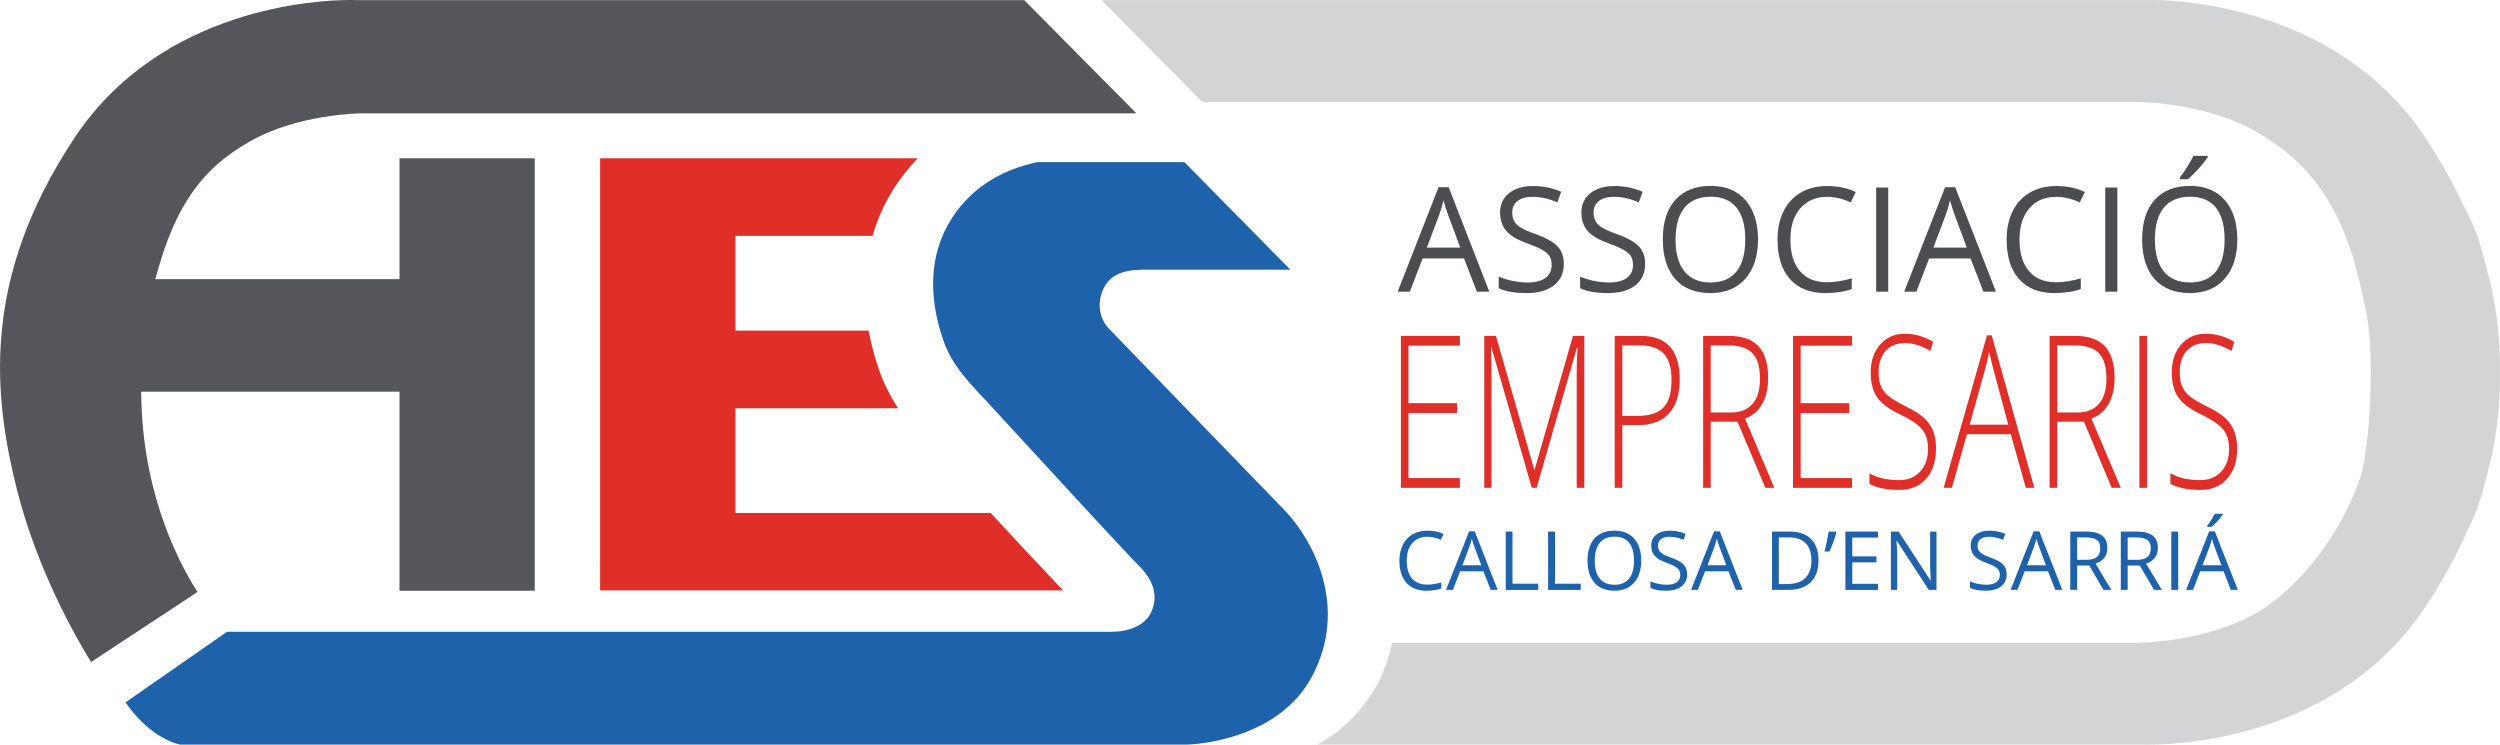 <?xml version="1.0" encoding="UTF-8"?>
<svg xmlns="http://www.w3.org/2000/svg" xmlns:xlink="http://www.w3.org/1999/xlink" width="85.04pt" height="25.33pt" viewBox="0 0 85.04 25.33" version="1.1">
<defs>
<clipPath id="clip1">
  <path d="M 4 5 L 46 5 L 46 25.328 L 4 25.328 Z M 4 5 "/>
</clipPath>
<clipPath id="clip2">
  <path d="M 37 0 L 85.039 0 L 85.039 25.328 L 37 25.328 Z M 37 0 "/>
</clipPath>
</defs>
<g id="surface1">
<path style=" stroke:none;fill-rule:nonzero;fill:rgb(87.799%,17.999%,16.1%);fill-opacity:1;" d="M 20.414 20.082 L 20.414 5.383 L 31.219 5.383 C 31.027 5.578 30.852 5.789 30.684 6.008 C 30.227 6.617 29.891 7.293 29.68 8.023 L 25.016 8.023 L 25.016 11.246 L 29.547 11.246 C 29.629 11.695 29.75 12.148 29.906 12.594 C 30.062 13.039 30.273 13.461 30.551 13.887 L 25.016 13.887 L 25.016 17.449 L 33.699 17.449 C 34.398 18.211 35.219 19.09 36.16 20.082 L 20.414 20.082 "/>
<path style=" stroke:none;fill-rule:nonzero;fill:rgb(33.299%,33.699%,34.9%);fill-opacity:1;" d="M 3.098 22.52 C 2.59 21.699 1.27 19.398 0.582 16.676 C -0.234 13.438 -0.645 9.477 2.535 4.688 C 5.5 0.227 10.863 0 11.91 0 C 12.031 0 12.098 0.004 12.102 0.004 L 34.84 0.004 L 38.656 3.855 L 12.312 3.855 C 12.289 3.855 10.113 3.867 8.457 4.836 C 7.32 5.496 6.164 6.461 5.426 9 L 5.281 9.496 L 13.59 9.496 L 13.59 5.383 L 18.191 5.383 L 18.191 20.094 L 13.59 20.094 L 13.59 13.324 L 4.801 13.324 L 4.812 13.723 C 4.914 17.008 6.18 19.305 6.719 20.137 L 3.098 22.52 "/>
<g clip-path="url(#clip1)" clip-rule="nonzero">
<path style=" stroke:none;fill-rule:nonzero;fill:rgb(11.8%,38.399%,67.099%);fill-opacity:1;" d="M 6.129 25.328 C 6.129 25.328 5.695 25.25 5.172 24.855 C 4.633 24.449 4.27 23.891 4.27 23.891 C 4.645 23.625 7.605 21.578 7.719 21.492 L 37.777 21.492 C 38.762 21.492 39.074 21.004 39.145 20.855 C 39.406 20.312 39.27 19.773 38.746 19.25 C 38.254 18.754 35.902 16.199 34.5 14.672 C 34.055 14.188 33.711 13.812 33.566 13.656 L 33.434 13.516 C 32.887 12.93 32.367 12.375 32.098 11.605 C 31.5 9.898 31.656 8.371 32.543 7.184 C 33.188 6.324 34.109 5.766 35.281 5.516 L 40.289 5.516 L 43.891 9.172 L 39.078 9.172 C 38.52 9.172 37.758 9.172 37.484 9.941 C 37.277 10.523 37.527 10.984 37.711 11.168 C 37.754 11.211 42.535 16.164 43.684 17.344 C 44.641 18.328 45.914 20.637 44.613 23.039 C 43.41 25.254 40.445 25.328 40.371 25.328 L 6.129 25.328 "/>
</g>
<path style=" stroke:none;fill-rule:nonzero;fill:rgb(82.399%,83.099%,83.899%);fill-opacity:1;" d="M 46.797 23.406 C 46.992 23.047 47.137 22.684 47.238 22.328 C 47.102 22.785 46.891 23.23 46.711 23.508 C 46.348 24.062 46.164 24.289 45.453 24.926 C 45.969 24.551 46.445 24.059 46.797 23.406 "/>
<g clip-path="url(#clip2)" clip-rule="nonzero">
<path style=" stroke:none;fill-rule:nonzero;fill:rgb(82.399%,83.099%,83.899%);fill-opacity:1;" d="M 84.512 8.867 C 84.492 8.797 84.477 8.723 84.457 8.652 C 84.301 8.027 84.062 7.469 83.789 6.969 C 83.445 6.23 83.023 5.473 82.504 4.688 C 79.543 0.227 74.176 0 73.129 0 C 73.012 0 72.941 0.004 72.938 0.004 L 37.473 0.004 L 37.855 0.391 L 40.898 3.469 L 72.727 3.469 C 72.75 3.469 75.035 3.48 76.781 4.5 C 77.984 5.203 79.32 6.277 80.09 8.93 C 80.105 8.977 80.398 10.039 80.543 10.934 C 80.574 11.145 80.602 11.398 80.617 11.699 L 80.625 11.84 L 80.625 11.844 L 80.633 12 C 80.656 12.688 80.629 13.312 80.629 13.336 L 80.617 13.734 C 80.59 14.531 80.496 15.328 80.336 16.105 L 80.332 16.129 L 80.324 16.152 C 79.5 18.559 77.902 20.176 76.781 20.832 C 75.035 21.852 72.75 21.863 72.727 21.863 L 47.352 21.863 C 47.352 21.875 47.348 21.887 47.348 21.898 C 47.34 21.938 47.332 21.973 47.32 22.012 C 47.312 22.051 47.305 22.09 47.293 22.133 C 47.277 22.199 47.258 22.262 47.238 22.328 C 47.137 22.684 46.992 23.047 46.797 23.406 C 46.445 24.059 45.969 24.551 45.453 24.926 C 45.246 25.078 45.031 25.211 44.816 25.328 L 72.938 25.328 C 72.941 25.328 73.012 25.328 73.129 25.328 C 74.176 25.328 79.543 25.102 82.504 20.641 C 83.09 19.762 83.555 18.906 83.914 18.082 C 84.145 17.633 84.336 17.16 84.457 16.676 C 84.477 16.605 84.492 16.535 84.512 16.465 C 84.91 15.121 85.055 13.855 85.039 12.664 C 85.055 11.477 84.91 10.211 84.512 8.867 "/>
</g>
<path style=" stroke:none;fill-rule:nonzero;fill:rgb(82.399%,83.099%,83.899%);fill-opacity:1;" d="M 37.852 0.391 L 40.898 3.469 L 37.855 0.391 L 37.852 0.391 "/>
<path style=" stroke:none;fill-rule:nonzero;fill:rgb(82.399%,83.099%,83.899%);fill-opacity:1;" d="M 47.238 22.328 C 47.258 22.266 47.277 22.195 47.293 22.133 C 47.277 22.195 47.258 22.262 47.238 22.328 "/>
<path style=" stroke:none;fill-rule:nonzero;fill:rgb(29.799%,30.199%,31.4%);fill-opacity:1;" d="M 50.238 9.922 L 49.801 8.793 L 48.391 8.793 L 47.957 9.922 L 47.543 9.922 L 48.934 6.367 L 49.277 6.367 L 50.66 9.922 Z M 49.672 8.422 L 49.266 7.328 C 49.211 7.188 49.156 7.02 49.102 6.816 C 49.066 6.973 49.016 7.141 48.949 7.328 L 48.535 8.422 L 49.672 8.422 "/>
<path style=" stroke:none;fill-rule:nonzero;fill:rgb(29.799%,30.199%,31.4%);fill-opacity:1;" d="M 53.195 8.977 C 53.195 9.289 53.082 9.531 52.859 9.707 C 52.633 9.883 52.328 9.969 51.945 9.969 C 51.527 9.969 51.207 9.914 50.98 9.805 L 50.98 9.41 C 51.125 9.469 51.281 9.52 51.453 9.555 C 51.621 9.59 51.793 9.609 51.957 9.609 C 52.23 9.609 52.438 9.555 52.574 9.453 C 52.711 9.348 52.781 9.203 52.781 9.016 C 52.781 8.895 52.758 8.793 52.707 8.715 C 52.66 8.637 52.578 8.566 52.461 8.5 C 52.348 8.434 52.172 8.359 51.938 8.273 C 51.613 8.156 51.379 8.016 51.238 7.855 C 51.098 7.691 51.027 7.484 51.027 7.223 C 51.027 6.949 51.129 6.734 51.332 6.57 C 51.535 6.41 51.805 6.328 52.141 6.328 C 52.492 6.328 52.812 6.395 53.105 6.523 L 52.977 6.883 C 52.688 6.758 52.406 6.695 52.133 6.695 C 51.914 6.695 51.746 6.742 51.625 6.836 C 51.5 6.93 51.441 7.062 51.441 7.227 C 51.441 7.352 51.465 7.449 51.508 7.527 C 51.555 7.605 51.629 7.68 51.734 7.746 C 51.844 7.809 52.004 7.883 52.227 7.961 C 52.594 8.094 52.848 8.234 52.988 8.387 C 53.125 8.539 53.195 8.734 53.195 8.977 "/>
<path style=" stroke:none;fill-rule:nonzero;fill:rgb(29.799%,30.199%,31.4%);fill-opacity:1;" d="M 55.961 8.977 C 55.961 9.289 55.852 9.531 55.625 9.707 C 55.402 9.883 55.098 9.969 54.711 9.969 C 54.293 9.969 53.973 9.914 53.75 9.805 L 53.75 9.41 C 53.895 9.469 54.051 9.52 54.219 9.555 C 54.391 9.59 54.559 9.609 54.727 9.609 C 55 9.609 55.203 9.555 55.34 9.453 C 55.48 9.348 55.547 9.203 55.547 9.016 C 55.547 8.895 55.523 8.793 55.477 8.715 C 55.426 8.637 55.344 8.566 55.23 8.5 C 55.113 8.434 54.941 8.359 54.707 8.273 C 54.379 8.156 54.145 8.016 54.004 7.855 C 53.863 7.691 53.793 7.484 53.793 7.223 C 53.793 6.949 53.895 6.734 54.102 6.57 C 54.305 6.41 54.574 6.328 54.91 6.328 C 55.258 6.328 55.578 6.395 55.875 6.523 L 55.746 6.883 C 55.457 6.758 55.172 6.695 54.898 6.695 C 54.684 6.695 54.512 6.742 54.391 6.836 C 54.27 6.93 54.207 7.062 54.207 7.227 C 54.207 7.352 54.23 7.449 54.277 7.527 C 54.32 7.605 54.395 7.68 54.504 7.746 C 54.609 7.809 54.773 7.883 54.992 7.961 C 55.363 8.094 55.617 8.234 55.754 8.387 C 55.895 8.539 55.961 8.734 55.961 8.977 "/>
<path style=" stroke:none;fill-rule:nonzero;fill:rgb(29.799%,30.199%,31.4%);fill-opacity:1;" d="M 59.801 8.145 C 59.801 8.711 59.656 9.156 59.371 9.48 C 59.086 9.805 58.691 9.969 58.184 9.969 C 57.668 9.969 57.266 9.809 56.984 9.492 C 56.703 9.172 56.562 8.723 56.562 8.141 C 56.562 7.562 56.703 7.117 56.988 6.801 C 57.27 6.484 57.668 6.324 58.188 6.324 C 58.695 6.324 59.09 6.484 59.375 6.809 C 59.656 7.133 59.801 7.578 59.801 8.145 Z M 56.996 8.145 C 56.996 8.625 57.098 8.988 57.301 9.234 C 57.504 9.484 57.797 9.609 58.184 9.609 C 58.574 9.609 58.867 9.484 59.066 9.238 C 59.266 8.992 59.367 8.625 59.367 8.145 C 59.367 7.668 59.266 7.309 59.07 7.062 C 58.871 6.816 58.578 6.691 58.188 6.691 C 57.801 6.691 57.504 6.816 57.301 7.062 C 57.098 7.312 56.996 7.672 56.996 8.145 "/>
<path style=" stroke:none;fill-rule:nonzero;fill:rgb(29.799%,30.199%,31.4%);fill-opacity:1;" d="M 62.156 6.695 C 61.77 6.695 61.461 6.828 61.238 7.086 C 61.016 7.344 60.902 7.699 60.902 8.148 C 60.902 8.613 61.012 8.973 61.227 9.223 C 61.441 9.477 61.75 9.602 62.148 9.602 C 62.395 9.602 62.676 9.559 62.988 9.469 L 62.988 9.832 C 62.746 9.922 62.445 9.969 62.086 9.969 C 61.57 9.969 61.168 9.809 60.887 9.492 C 60.605 9.176 60.465 8.727 60.465 8.145 C 60.465 7.781 60.531 7.461 60.668 7.188 C 60.805 6.91 61 6.699 61.254 6.551 C 61.512 6.402 61.812 6.328 62.16 6.328 C 62.527 6.328 62.852 6.398 63.125 6.531 L 62.953 6.887 C 62.688 6.762 62.422 6.695 62.156 6.695 "/>
<path style=" stroke:none;fill-rule:nonzero;fill:rgb(29.799%,30.199%,31.4%);fill-opacity:1;" d="M 63.82 9.922 L 63.82 6.379 L 64.23 6.379 L 64.23 9.922 L 63.82 9.922 "/>
<path style=" stroke:none;fill-rule:nonzero;fill:rgb(29.799%,30.199%,31.4%);fill-opacity:1;" d="M 67.469 9.922 L 67.031 8.793 L 65.621 8.793 L 65.188 9.922 L 64.773 9.922 L 66.164 6.367 L 66.508 6.367 L 67.895 9.922 Z M 66.902 8.422 L 66.496 7.328 C 66.441 7.188 66.387 7.02 66.332 6.816 C 66.297 6.973 66.246 7.141 66.18 7.328 L 65.766 8.422 L 66.902 8.422 "/>
<path style=" stroke:none;fill-rule:nonzero;fill:rgb(29.799%,30.199%,31.4%);fill-opacity:1;" d="M 69.945 6.695 C 69.559 6.695 69.254 6.828 69.031 7.086 C 68.809 7.344 68.695 7.699 68.695 8.148 C 68.695 8.613 68.805 8.973 69.02 9.223 C 69.234 9.477 69.543 9.602 69.941 9.602 C 70.188 9.602 70.469 9.559 70.781 9.469 L 70.781 9.832 C 70.539 9.922 70.238 9.969 69.879 9.969 C 69.359 9.969 68.961 9.809 68.68 9.492 C 68.398 9.176 68.258 8.727 68.258 8.145 C 68.258 7.781 68.324 7.461 68.461 7.188 C 68.598 6.91 68.793 6.699 69.047 6.551 C 69.305 6.402 69.605 6.328 69.949 6.328 C 70.32 6.328 70.641 6.398 70.918 6.531 L 70.746 6.887 C 70.48 6.762 70.211 6.695 69.945 6.695 "/>
<path style=" stroke:none;fill-rule:nonzero;fill:rgb(29.799%,30.199%,31.4%);fill-opacity:1;" d="M 71.613 9.922 L 71.613 6.379 L 72.023 6.379 L 72.023 9.922 L 71.613 9.922 "/>
<path style=" stroke:none;fill-rule:nonzero;fill:rgb(29.799%,30.199%,31.4%);fill-opacity:1;" d="M 76.105 8.145 C 76.105 8.711 75.961 9.156 75.676 9.48 C 75.395 9.805 74.996 9.969 74.492 9.969 C 73.973 9.969 73.574 9.809 73.289 9.492 C 73.008 9.172 72.867 8.723 72.867 8.141 C 72.867 7.562 73.008 7.117 73.293 6.801 C 73.574 6.484 73.977 6.324 74.496 6.324 C 75 6.324 75.395 6.484 75.68 6.809 C 75.961 7.133 76.105 7.578 76.105 8.145 Z M 73.301 8.145 C 73.301 8.625 73.402 8.988 73.605 9.234 C 73.809 9.484 74.105 9.609 74.492 9.609 C 74.879 9.609 75.176 9.484 75.375 9.238 C 75.57 8.992 75.672 8.625 75.672 8.145 C 75.672 7.668 75.574 7.309 75.375 7.062 C 75.176 6.816 74.883 6.691 74.496 6.691 C 74.105 6.691 73.809 6.816 73.605 7.062 C 73.402 7.312 73.301 7.672 73.301 8.145 Z M 74.152 6.035 C 74.23 5.938 74.312 5.816 74.402 5.672 C 74.492 5.531 74.562 5.406 74.613 5.301 L 75.098 5.301 L 75.098 5.352 C 75.027 5.457 74.922 5.586 74.785 5.742 C 74.645 5.895 74.523 6.012 74.422 6.098 L 74.152 6.098 L 74.152 6.035 "/>
<path style=" stroke:none;fill-rule:nonzero;fill:rgb(87.799%,17.999%,16.1%);fill-opacity:1;" d="M 49.66 16.594 L 47.652 16.594 L 47.652 11.426 L 49.66 11.426 L 49.66 11.758 L 47.91 11.758 L 47.91 13.715 L 49.562 13.715 L 49.562 14.047 L 47.91 14.047 L 47.91 16.262 L 49.66 16.262 L 49.66 16.594 "/>
<path style=" stroke:none;fill-rule:nonzero;fill:rgb(87.799%,17.999%,16.1%);fill-opacity:1;" d="M 52.105 16.594 L 50.734 11.82 L 50.715 11.82 C 50.73 12.113 50.734 12.414 50.734 12.719 L 50.734 16.594 L 50.488 16.594 L 50.488 11.426 L 50.887 11.426 L 52.188 15.973 L 52.203 15.973 L 53.504 11.426 L 53.891 11.426 L 53.891 16.594 L 53.633 16.594 L 53.633 12.676 C 53.633 12.402 53.641 12.121 53.66 11.828 L 53.641 11.828 L 52.27 16.594 L 52.105 16.594 "/>
<path style=" stroke:none;fill-rule:nonzero;fill:rgb(87.799%,17.999%,16.1%);fill-opacity:1;" d="M 57.137 12.91 C 57.137 13.41 57.016 13.793 56.777 14.059 C 56.535 14.324 56.191 14.457 55.75 14.457 L 55.184 14.457 L 55.184 16.594 L 54.926 16.594 L 54.926 11.426 L 55.828 11.426 C 56.699 11.426 57.137 11.922 57.137 12.91 Z M 55.184 14.148 L 55.688 14.148 C 56.102 14.148 56.402 14.051 56.586 13.859 C 56.77 13.668 56.859 13.355 56.859 12.926 C 56.859 12.527 56.773 12.23 56.602 12.039 C 56.426 11.848 56.156 11.75 55.793 11.75 L 55.184 11.75 L 55.184 14.148 "/>
<path style=" stroke:none;fill-rule:nonzero;fill:rgb(87.799%,17.999%,16.1%);fill-opacity:1;" d="M 58.191 14.344 L 58.191 16.594 L 57.934 16.594 L 57.934 11.426 L 58.809 11.426 C 59.266 11.426 59.602 11.543 59.82 11.781 C 60.035 12.02 60.145 12.375 60.145 12.852 C 60.145 13.199 60.082 13.488 59.949 13.727 C 59.82 13.965 59.625 14.137 59.359 14.238 L 60.355 16.594 L 60.051 16.594 L 59.102 14.344 Z M 58.191 14.031 L 58.891 14.031 C 59.203 14.031 59.441 13.934 59.613 13.738 C 59.785 13.547 59.867 13.258 59.867 12.879 C 59.867 12.484 59.785 12.199 59.617 12.02 C 59.449 11.84 59.176 11.75 58.801 11.75 L 58.191 11.75 L 58.191 14.031 "/>
<path style=" stroke:none;fill-rule:nonzero;fill:rgb(87.799%,17.999%,16.1%);fill-opacity:1;" d="M 63 16.594 L 60.992 16.594 L 60.992 11.426 L 63 11.426 L 63 11.758 L 61.25 11.758 L 61.25 13.715 L 62.902 13.715 L 62.902 14.047 L 61.25 14.047 L 61.25 16.262 L 63 16.262 L 63 16.594 "/>
<path style=" stroke:none;fill-rule:nonzero;fill:rgb(87.799%,17.999%,16.1%);fill-opacity:1;" d="M 65.855 15.262 C 65.855 15.691 65.742 16.035 65.52 16.285 C 65.293 16.539 64.996 16.664 64.621 16.664 C 64.172 16.664 63.828 16.594 63.59 16.457 L 63.59 16.098 C 63.852 16.254 64.191 16.332 64.602 16.332 C 64.902 16.332 65.141 16.234 65.316 16.039 C 65.496 15.848 65.582 15.59 65.582 15.277 C 65.582 15.078 65.555 14.918 65.496 14.789 C 65.438 14.66 65.34 14.543 65.207 14.438 C 65.078 14.332 64.883 14.219 64.625 14.094 C 64.25 13.914 63.992 13.719 63.848 13.508 C 63.707 13.297 63.633 13.016 63.633 12.664 C 63.633 12.277 63.742 11.961 63.957 11.719 C 64.172 11.473 64.449 11.352 64.785 11.352 C 65.133 11.352 65.457 11.445 65.758 11.629 L 65.664 11.938 C 65.359 11.758 65.07 11.668 64.793 11.668 C 64.52 11.668 64.305 11.758 64.145 11.934 C 63.984 12.113 63.902 12.352 63.902 12.656 C 63.902 12.848 63.926 13.004 63.977 13.125 C 64.027 13.25 64.105 13.359 64.219 13.457 C 64.332 13.555 64.523 13.672 64.797 13.809 C 65.082 13.949 65.297 14.082 65.441 14.211 C 65.586 14.344 65.691 14.492 65.758 14.66 C 65.824 14.824 65.855 15.027 65.855 15.262 "/>
<path style=" stroke:none;fill-rule:nonzero;fill:rgb(87.799%,17.999%,16.1%);fill-opacity:1;" d="M 68.398 14.77 L 66.906 14.77 L 66.395 16.594 L 66.113 16.594 L 67.59 11.406 L 67.75 11.406 L 69.199 16.594 L 68.91 16.594 Z M 67 14.445 L 68.312 14.445 L 67.812 12.582 C 67.773 12.438 67.723 12.234 67.664 11.973 C 67.617 12.199 67.57 12.406 67.516 12.59 L 67 14.445 "/>
<path style=" stroke:none;fill-rule:nonzero;fill:rgb(87.799%,17.999%,16.1%);fill-opacity:1;" d="M 69.977 14.344 L 69.977 16.594 L 69.719 16.594 L 69.719 11.426 L 70.594 11.426 C 71.047 11.426 71.383 11.543 71.602 11.781 C 71.82 12.02 71.93 12.375 71.93 12.852 C 71.93 13.199 71.863 13.488 71.734 13.727 C 71.605 13.965 71.406 14.137 71.141 14.238 L 72.141 16.594 L 71.832 16.594 L 70.887 14.344 Z M 69.977 14.031 L 70.676 14.031 C 70.984 14.031 71.227 13.934 71.395 13.738 C 71.566 13.547 71.652 13.258 71.652 12.879 C 71.652 12.484 71.57 12.199 71.402 12.02 C 71.234 11.84 70.961 11.75 70.582 11.75 L 69.977 11.75 L 69.977 14.031 "/>
<path style=" stroke:none;fill-rule:nonzero;fill:rgb(87.799%,17.999%,16.1%);fill-opacity:1;" d="M 72.773 16.594 L 72.773 11.426 L 73.031 11.426 L 73.031 16.594 L 72.773 16.594 "/>
<path style=" stroke:none;fill-rule:nonzero;fill:rgb(87.799%,17.999%,16.1%);fill-opacity:1;" d="M 76.098 15.262 C 76.098 15.691 75.984 16.035 75.758 16.285 C 75.535 16.539 75.234 16.664 74.859 16.664 C 74.414 16.664 74.07 16.594 73.828 16.457 L 73.828 16.098 C 74.094 16.254 74.43 16.332 74.84 16.332 C 75.141 16.332 75.383 16.234 75.559 16.039 C 75.734 15.848 75.824 15.59 75.824 15.277 C 75.824 15.078 75.793 14.918 75.734 14.789 C 75.676 14.66 75.582 14.543 75.449 14.438 C 75.316 14.332 75.121 14.219 74.867 14.094 C 74.492 13.914 74.23 13.719 74.09 13.508 C 73.945 13.297 73.875 13.016 73.875 12.664 C 73.875 12.277 73.98 11.961 74.195 11.719 C 74.41 11.473 74.688 11.352 75.027 11.352 C 75.371 11.352 75.695 11.445 76 11.629 L 75.906 11.938 C 75.602 11.758 75.309 11.668 75.031 11.668 C 74.762 11.668 74.543 11.758 74.383 11.934 C 74.223 12.113 74.145 12.352 74.145 12.656 C 74.145 12.848 74.168 13.004 74.219 13.125 C 74.266 13.25 74.348 13.359 74.461 13.457 C 74.57 13.555 74.766 13.672 75.035 13.809 C 75.324 13.949 75.539 14.082 75.684 14.211 C 75.828 14.344 75.93 14.492 75.996 14.66 C 76.062 14.824 76.098 15.027 76.098 15.262 "/>
<path style=" stroke:none;fill-rule:nonzero;fill:rgb(11.8%,38.399%,67.099%);fill-opacity:1;" d="M 48.555 18.258 C 48.336 18.258 48.164 18.332 48.039 18.477 C 47.914 18.621 47.852 18.82 47.852 19.074 C 47.852 19.332 47.91 19.531 48.031 19.676 C 48.152 19.816 48.328 19.887 48.555 19.887 C 48.691 19.887 48.848 19.863 49.027 19.812 L 49.027 20.016 C 48.891 20.066 48.719 20.094 48.52 20.094 C 48.227 20.094 48 20.004 47.84 19.824 C 47.684 19.648 47.602 19.398 47.602 19.07 C 47.602 18.867 47.641 18.688 47.719 18.531 C 47.793 18.379 47.906 18.262 48.047 18.176 C 48.191 18.094 48.363 18.051 48.559 18.051 C 48.766 18.051 48.949 18.09 49.105 18.164 L 49.008 18.363 C 48.855 18.293 48.707 18.258 48.555 18.258 "/>
<path style=" stroke:none;fill-rule:nonzero;fill:rgb(11.8%,38.399%,67.099%);fill-opacity:1;" d="M 50.707 20.066 L 50.461 19.434 L 49.664 19.434 L 49.422 20.066 L 49.188 20.066 L 49.973 18.074 L 50.164 18.074 L 50.945 20.066 Z M 50.387 19.227 L 50.156 18.609 C 50.129 18.535 50.098 18.438 50.066 18.324 C 50.047 18.41 50.016 18.508 49.98 18.609 L 49.746 19.227 L 50.387 19.227 "/>
<path style=" stroke:none;fill-rule:nonzero;fill:rgb(11.8%,38.399%,67.099%);fill-opacity:1;" d="M 51.219 20.066 L 51.219 18.082 L 51.449 18.082 L 51.449 19.855 L 52.324 19.855 L 52.324 20.066 L 51.219 20.066 "/>
<path style=" stroke:none;fill-rule:nonzero;fill:rgb(11.8%,38.399%,67.099%);fill-opacity:1;" d="M 52.66 20.066 L 52.66 18.082 L 52.895 18.082 L 52.895 19.855 L 53.77 19.855 L 53.77 20.066 L 52.66 20.066 "/>
<path style=" stroke:none;fill-rule:nonzero;fill:rgb(11.8%,38.399%,67.099%);fill-opacity:1;" d="M 55.828 19.07 C 55.828 19.387 55.746 19.637 55.586 19.82 C 55.426 20 55.203 20.094 54.918 20.094 C 54.625 20.094 54.398 20.004 54.238 19.824 C 54.082 19.645 54 19.395 54 19.066 C 54 18.746 54.082 18.492 54.238 18.316 C 54.398 18.137 54.625 18.051 54.918 18.051 C 55.203 18.051 55.426 18.141 55.586 18.32 C 55.746 18.5 55.828 18.75 55.828 19.07 Z M 54.246 19.07 C 54.246 19.34 54.305 19.543 54.418 19.68 C 54.531 19.82 54.699 19.891 54.918 19.891 C 55.137 19.891 55.301 19.82 55.414 19.684 C 55.527 19.543 55.582 19.34 55.582 19.07 C 55.582 18.805 55.527 18.602 55.414 18.461 C 55.305 18.324 55.137 18.254 54.918 18.254 C 54.699 18.254 54.531 18.324 54.418 18.465 C 54.305 18.602 54.246 18.805 54.246 19.07 "/>
<path style=" stroke:none;fill-rule:nonzero;fill:rgb(11.8%,38.399%,67.099%);fill-opacity:1;" d="M 57.391 19.535 C 57.391 19.711 57.324 19.848 57.199 19.945 C 57.074 20.043 56.902 20.094 56.684 20.094 C 56.449 20.094 56.266 20.062 56.141 20 L 56.141 19.777 C 56.223 19.812 56.312 19.84 56.406 19.859 C 56.504 19.879 56.598 19.891 56.691 19.891 C 56.844 19.891 56.961 19.859 57.039 19.801 C 57.117 19.742 57.156 19.664 57.156 19.559 C 57.156 19.488 57.141 19.434 57.113 19.391 C 57.086 19.348 57.039 19.305 56.977 19.27 C 56.91 19.23 56.812 19.188 56.68 19.141 C 56.496 19.074 56.363 18.996 56.285 18.906 C 56.207 18.816 56.168 18.699 56.168 18.555 C 56.168 18.398 56.223 18.277 56.34 18.188 C 56.453 18.098 56.605 18.051 56.793 18.051 C 56.992 18.051 57.172 18.09 57.34 18.16 L 57.266 18.363 C 57.102 18.293 56.945 18.258 56.789 18.258 C 56.668 18.258 56.57 18.285 56.504 18.336 C 56.434 18.391 56.398 18.461 56.398 18.555 C 56.398 18.625 56.414 18.68 56.438 18.723 C 56.465 18.77 56.504 18.809 56.566 18.844 C 56.625 18.883 56.719 18.922 56.844 18.969 C 57.051 19.043 57.195 19.121 57.273 19.207 C 57.352 19.289 57.391 19.402 57.391 19.535 "/>
<path style=" stroke:none;fill-rule:nonzero;fill:rgb(11.8%,38.399%,67.099%);fill-opacity:1;" d="M 59.043 20.066 L 58.797 19.434 L 58 19.434 L 57.754 20.066 L 57.523 20.066 L 58.305 18.074 L 58.5 18.074 L 59.281 20.066 Z M 58.723 19.227 L 58.492 18.609 C 58.461 18.535 58.434 18.438 58.398 18.324 C 58.379 18.41 58.352 18.508 58.316 18.609 L 58.082 19.227 L 58.723 19.227 "/>
<path style=" stroke:none;fill-rule:nonzero;fill:rgb(11.8%,38.399%,67.099%);fill-opacity:1;" d="M 61.859 19.055 C 61.859 19.383 61.77 19.633 61.594 19.805 C 61.414 19.977 61.16 20.066 60.824 20.066 L 60.277 20.066 L 60.277 18.082 L 60.883 18.082 C 61.191 18.082 61.434 18.164 61.605 18.336 C 61.773 18.508 61.859 18.746 61.859 19.055 Z M 61.617 19.062 C 61.617 18.805 61.551 18.609 61.422 18.477 C 61.293 18.344 61.098 18.281 60.844 18.281 L 60.508 18.281 L 60.508 19.867 L 60.789 19.867 C 61.062 19.867 61.27 19.797 61.41 19.664 C 61.547 19.527 61.617 19.328 61.617 19.062 "/>
<path style=" stroke:none;fill-rule:nonzero;fill:rgb(11.8%,38.399%,67.099%);fill-opacity:1;" d="M 62.449 18.082 L 62.469 18.109 C 62.445 18.199 62.41 18.305 62.367 18.426 C 62.324 18.547 62.277 18.656 62.23 18.762 L 62.062 18.762 C 62.129 18.504 62.172 18.277 62.203 18.082 L 62.449 18.082 "/>
<path style=" stroke:none;fill-rule:nonzero;fill:rgb(11.8%,38.399%,67.099%);fill-opacity:1;" d="M 63.883 20.066 L 62.773 20.066 L 62.773 18.082 L 63.883 18.082 L 63.883 18.285 L 63.008 18.285 L 63.008 18.926 L 63.828 18.926 L 63.828 19.129 L 63.008 19.129 L 63.008 19.859 L 63.883 19.859 L 63.883 20.066 "/>
<path style=" stroke:none;fill-rule:nonzero;fill:rgb(11.8%,38.399%,67.099%);fill-opacity:1;" d="M 65.871 20.066 L 65.609 20.066 L 64.523 18.398 L 64.512 18.398 C 64.527 18.594 64.535 18.773 64.535 18.938 L 64.535 20.066 L 64.32 20.066 L 64.32 18.082 L 64.582 18.082 L 65.664 19.738 L 65.676 19.738 C 65.672 19.715 65.668 19.637 65.664 19.504 C 65.656 19.371 65.652 19.277 65.656 19.219 L 65.656 18.082 L 65.871 18.082 L 65.871 20.066 "/>
<path style=" stroke:none;fill-rule:nonzero;fill:rgb(11.8%,38.399%,67.099%);fill-opacity:1;" d="M 68.258 19.535 C 68.258 19.711 68.195 19.848 68.07 19.945 C 67.941 20.043 67.77 20.094 67.555 20.094 C 67.316 20.094 67.137 20.062 67.012 20 L 67.012 19.777 C 67.094 19.812 67.18 19.84 67.277 19.859 C 67.371 19.879 67.469 19.891 67.562 19.891 C 67.715 19.891 67.832 19.859 67.91 19.801 C 67.988 19.742 68.027 19.664 68.027 19.559 C 68.027 19.488 68.012 19.434 67.984 19.391 C 67.957 19.348 67.91 19.305 67.848 19.27 C 67.781 19.23 67.684 19.188 67.551 19.141 C 67.367 19.074 67.234 18.996 67.156 18.906 C 67.074 18.816 67.035 18.699 67.035 18.555 C 67.035 18.398 67.094 18.277 67.207 18.188 C 67.324 18.098 67.477 18.051 67.664 18.051 C 67.863 18.051 68.043 18.09 68.211 18.16 L 68.137 18.363 C 67.973 18.293 67.812 18.258 67.66 18.258 C 67.539 18.258 67.441 18.285 67.371 18.336 C 67.305 18.391 67.27 18.461 67.27 18.555 C 67.27 18.625 67.281 18.68 67.309 18.723 C 67.332 18.77 67.375 18.809 67.438 18.844 C 67.496 18.883 67.59 18.922 67.711 18.969 C 67.922 19.043 68.062 19.121 68.141 19.207 C 68.219 19.289 68.258 19.402 68.258 19.535 "/>
<path style=" stroke:none;fill-rule:nonzero;fill:rgb(11.8%,38.399%,67.099%);fill-opacity:1;" d="M 69.914 20.066 L 69.664 19.434 L 68.871 19.434 L 68.625 20.066 L 68.391 20.066 L 69.176 18.074 L 69.371 18.074 L 70.152 20.066 Z M 69.594 19.227 L 69.363 18.609 C 69.332 18.535 69.301 18.438 69.27 18.324 C 69.25 18.41 69.223 18.508 69.184 18.609 L 68.953 19.227 L 69.594 19.227 "/>
<path style=" stroke:none;fill-rule:nonzero;fill:rgb(11.8%,38.399%,67.099%);fill-opacity:1;" d="M 70.656 19.238 L 70.656 20.066 L 70.422 20.066 L 70.422 18.082 L 70.969 18.082 C 71.211 18.082 71.391 18.129 71.508 18.219 C 71.625 18.312 71.684 18.453 71.684 18.641 C 71.684 18.902 71.551 19.082 71.281 19.172 L 71.82 20.066 L 71.551 20.066 L 71.07 19.238 Z M 70.656 19.043 L 70.973 19.043 C 71.133 19.043 71.254 19.008 71.328 18.945 C 71.406 18.879 71.441 18.781 71.441 18.652 C 71.441 18.523 71.406 18.426 71.328 18.371 C 71.25 18.312 71.125 18.281 70.953 18.281 L 70.656 18.281 L 70.656 19.043 "/>
<path style=" stroke:none;fill-rule:nonzero;fill:rgb(11.8%,38.399%,67.099%);fill-opacity:1;" d="M 72.375 19.238 L 72.375 20.066 L 72.141 20.066 L 72.141 18.082 L 72.688 18.082 C 72.93 18.082 73.109 18.129 73.227 18.219 C 73.344 18.312 73.402 18.453 73.402 18.641 C 73.402 18.902 73.27 19.082 73 19.172 L 73.539 20.066 L 73.27 20.066 L 72.789 19.238 Z M 72.375 19.043 L 72.691 19.043 C 72.852 19.043 72.973 19.008 73.047 18.945 C 73.125 18.879 73.16 18.781 73.16 18.652 C 73.16 18.523 73.125 18.426 73.047 18.371 C 72.969 18.312 72.844 18.281 72.672 18.281 L 72.375 18.281 L 72.375 19.043 "/>
<path style=" stroke:none;fill-rule:nonzero;fill:rgb(11.8%,38.399%,67.099%);fill-opacity:1;" d="M 73.859 20.066 L 73.859 18.082 L 74.094 18.082 L 74.094 20.066 L 73.859 20.066 "/>
<path style=" stroke:none;fill-rule:nonzero;fill:rgb(11.8%,38.399%,67.099%);fill-opacity:1;" d="M 75.883 20.066 L 75.637 19.434 L 74.84 19.434 L 74.598 20.066 L 74.363 20.066 L 75.148 18.074 L 75.34 18.074 L 76.121 20.066 Z M 75.562 19.227 L 75.332 18.609 C 75.305 18.535 75.273 18.438 75.242 18.324 C 75.223 18.41 75.191 18.508 75.156 18.609 L 74.922 19.227 Z M 75.078 17.887 C 75.121 17.832 75.168 17.766 75.219 17.684 C 75.266 17.605 75.309 17.535 75.336 17.477 L 75.609 17.477 L 75.609 17.504 C 75.57 17.562 75.512 17.637 75.434 17.723 C 75.355 17.809 75.285 17.875 75.227 17.922 L 75.078 17.922 L 75.078 17.887 "/>
</g>
</svg>
